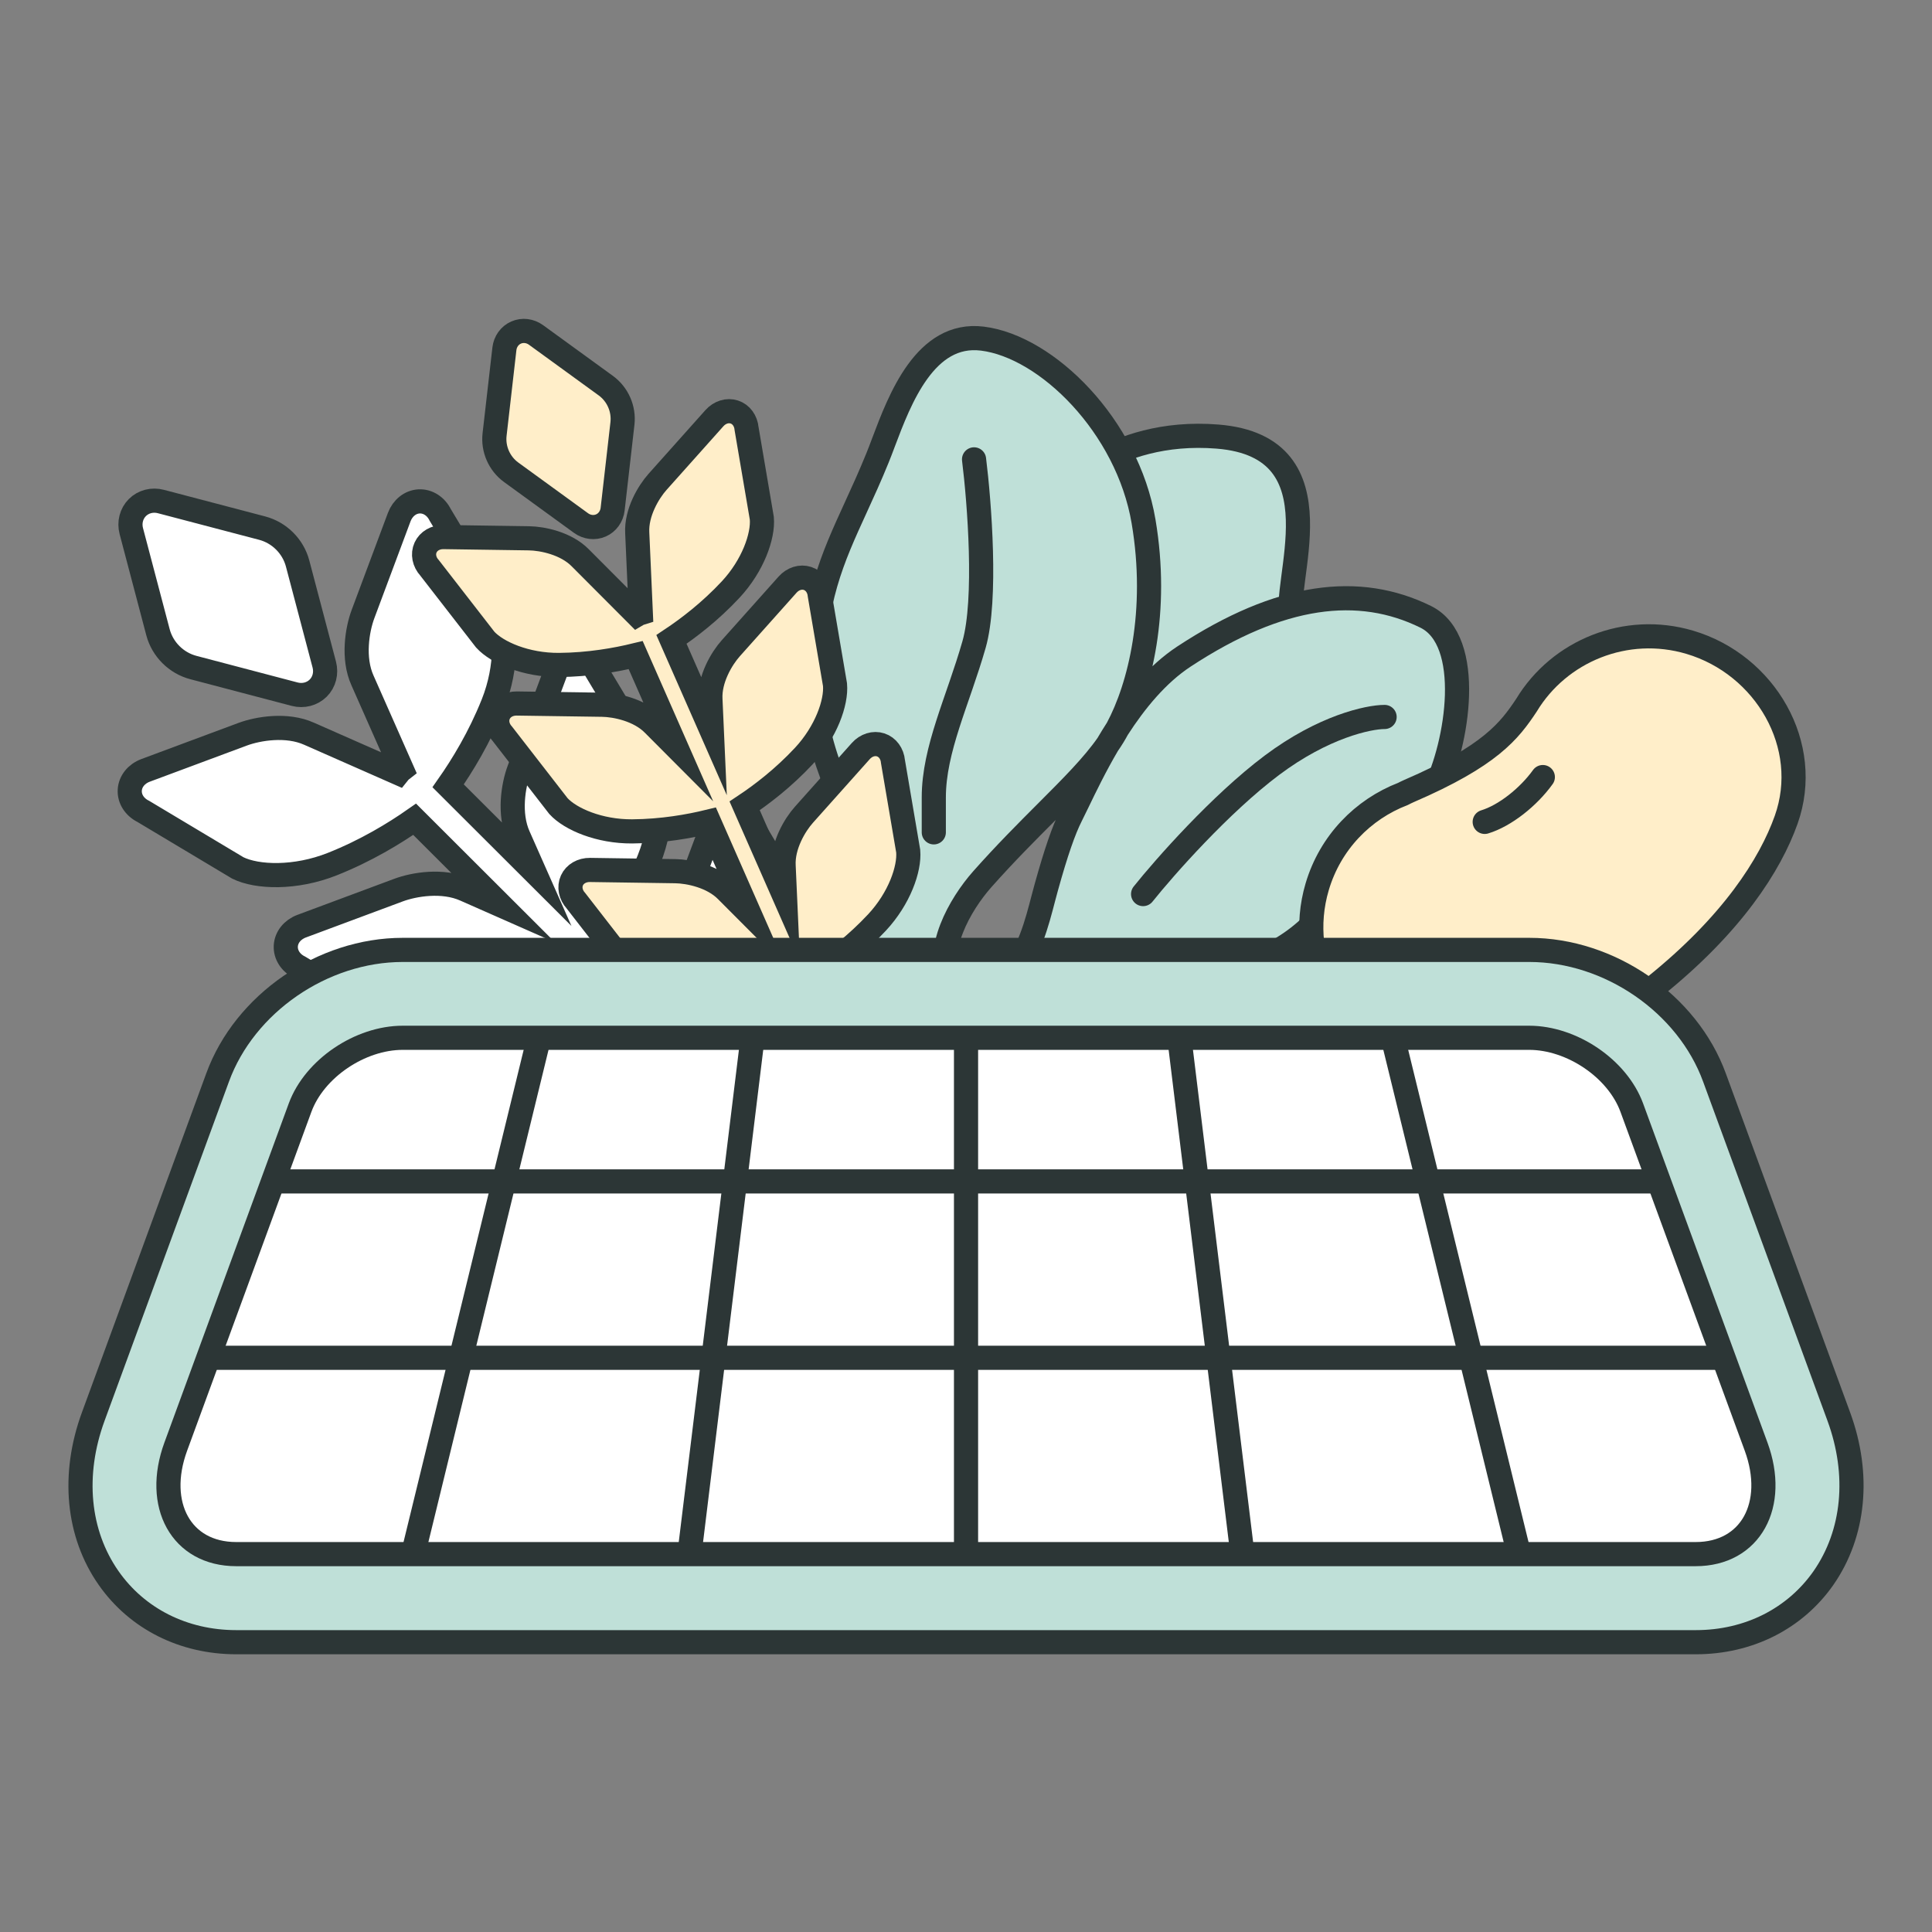 <svg width="120" height="120" viewBox="0 0 120 120" fill="none" xmlns="http://www.w3.org/2000/svg">
<rect x="0" y="0" width="120" height="120" fill="#808080" stroke="none"/>
<path d="M79.52 41.746C79.52 41.746 72.427 42.276 69.715 44.783C69.177 41.101 67.401 33.491 65.475 30.774C65.475 30.774 68.925 26.581 75.62 27.117C83.516 27.749 79.495 36.419 80.263 38.472C81.031 40.525 79.52 41.746 79.52 41.746Z" fill="#BFE0D8" stroke="#2C3636" stroke-width="1.5" stroke-miterlimit="10"/>
<path fill-rule="evenodd" clip-rule="evenodd" d="M51.501 65.964C51.101 68.729 51.501 70.408 53.504 71.889C55.507 73.37 58.511 73.37 61.015 71.889C62.229 71.171 63.208 69.523 64.237 67.791C65.329 65.953 66.478 64.019 68.025 63.001C69.878 61.783 71.541 61.504 73.131 61.237C74.118 61.072 75.077 60.911 76.037 60.532C76.174 60.478 76.314 60.424 76.455 60.369C78.868 59.427 81.655 58.34 83.547 54.607C84.117 53.483 85.043 52.87 86.02 52.224C87.11 51.502 88.263 50.739 89.055 49.176C90.557 46.213 91.559 39.795 88.555 38.313C84.425 36.278 79.542 36.832 73.533 40.782C71.877 41.871 70.506 43.552 69.406 45.258C70.799 42.665 71.972 37.964 71.029 32.388C70.028 26.463 65.021 21.525 61.015 21.032C57.47 20.595 55.886 24.798 54.874 27.482C54.743 27.831 54.621 28.154 54.505 28.438C54.047 29.567 53.589 30.568 53.155 31.515C51.691 34.712 50.5 37.313 50.5 42.263C50.5 44.975 51.225 46.928 51.962 48.917C52.726 50.977 53.504 53.074 53.504 56.089C53.504 59.799 52.915 61.379 52.352 62.891C52.016 63.794 51.688 64.672 51.501 65.964ZM64.99 50.45C66.562 48.877 67.891 47.548 68.797 46.247C68.016 47.577 67.4 48.853 66.942 49.802C66.783 50.13 66.644 50.419 66.523 50.657C66.073 51.545 65.597 52.916 64.99 55.101C64.52 56.794 64.237 58.394 63.018 60.369C61.799 62.344 59.763 62.508 59.012 61.026C58.011 59.051 59.6 56.202 61.015 54.607C62.43 53.013 63.782 51.66 64.99 50.45Z" fill="#BFE0D8"/>
<path d="M69.406 45.258C70.799 42.665 71.972 37.964 71.029 32.388C70.028 26.463 65.021 21.525 61.015 21.032C57.47 20.595 55.886 24.798 54.874 27.482C54.743 27.831 54.621 28.154 54.505 28.438C54.047 29.567 53.589 30.568 53.155 31.515C51.691 34.712 50.5 37.313 50.5 42.263C50.5 44.975 51.225 46.928 51.962 48.917C52.726 50.977 53.504 53.074 53.504 56.089C53.504 59.799 52.915 61.379 52.352 62.891C52.016 63.794 51.688 64.672 51.501 65.964C51.101 68.729 51.501 70.408 53.504 71.889C55.507 73.37 58.511 73.37 61.015 71.889C62.229 71.171 63.208 69.523 64.237 67.791C65.329 65.953 66.478 64.019 68.025 63.001C69.878 61.783 71.541 61.504 73.131 61.237C74.118 61.072 75.077 60.911 76.037 60.532C76.174 60.478 76.314 60.424 76.455 60.369C78.868 59.427 81.655 58.34 83.547 54.607C84.117 53.483 85.043 52.87 86.02 52.224C87.11 51.502 88.263 50.739 89.055 49.176C90.557 46.213 91.559 39.795 88.555 38.313C84.425 36.278 79.542 36.832 73.533 40.782C71.877 41.871 70.506 43.552 69.406 45.258ZM69.406 45.258C69.319 45.42 69.231 45.574 69.142 45.72C69.035 45.895 68.92 46.071 68.797 46.247M69.406 45.258C69.193 45.588 68.99 45.919 68.797 46.247M68.797 46.247C67.891 47.548 66.562 48.877 64.99 50.45C63.782 51.66 62.43 53.013 61.015 54.607C59.6 56.202 58.011 59.051 59.012 61.026C59.763 62.508 61.799 62.344 63.018 60.369C64.237 58.394 64.52 56.794 64.99 55.101C65.597 52.916 66.073 51.545 66.523 50.657C66.644 50.419 66.783 50.13 66.942 49.802C67.4 48.853 68.016 47.577 68.797 46.247Z" stroke="#2C3636" stroke-width="1.5" stroke-miterlimit="10" stroke-linejoin="round"/>
<path d="M60.5 28.532C60.833 31.199 61.3 37.232 60.5 40.032C59.5 43.532 58 46.532 58 49.532C58 51.932 58 51.866 58 51.532" stroke="#2C3636" stroke-width="1.5" stroke-miterlimit="10" stroke-linecap="round"/>
<path d="M86 44.532C85 44.532 82.2 45.132 79 47.532C75.8 49.932 72.333 53.866 71 55.532" stroke="#2C3636" stroke-width="1.5" stroke-miterlimit="10" stroke-linecap="round"/>
<path d="M104.949 39.891C100.995 38.721 96.848 40.428 94.812 43.801C93.752 45.397 92.567 46.952 87.516 49.131C87.385 49.187 87.263 49.25 87.141 49.312C84.656 50.269 82.626 52.328 81.812 55.08C80.423 59.78 83.106 64.716 87.806 66.106C89.007 66.461 90.16 66.494 91.393 66.406C93.782 66.29 97.451 65.551 102.77 61.282C107.585 57.416 109.95 53.712 110.943 50.917C112.585 46.299 109.649 41.28 104.949 39.891Z" fill="#FFEEC9"/>
<path d="M95.828 48.265C94.935 49.507 93.477 50.665 92.218 51.049M104.949 39.891C100.995 38.721 96.848 40.428 94.812 43.801C93.752 45.397 92.567 46.952 87.516 49.131C87.385 49.187 87.263 49.25 87.141 49.312C84.656 50.269 82.626 52.328 81.812 55.08C80.423 59.78 83.106 64.716 87.806 66.106C89.007 66.461 90.16 66.494 91.393 66.406C93.782 66.29 97.451 65.551 102.77 61.282C107.585 57.416 109.95 53.712 110.943 50.917C112.585 46.299 109.649 41.28 104.949 39.891Z" stroke="#2C3636" stroke-width="1.5" stroke-miterlimit="10" stroke-linecap="round"/>
<path d="M20.636 53.672C18.344 54.581 15.973 54.501 14.771 53.909L8.899 50.396C8.355 50.127 8.03 49.617 8.06 49.078C8.09 48.538 8.469 48.065 9.038 47.851L15.066 45.607C16.027 45.25 17.811 44.95 19.199 45.575L24.743 48.019C24.776 47.978 24.805 47.935 24.842 47.898C24.88 47.86 24.922 47.831 24.963 47.799L22.515 42.264C21.889 40.879 22.189 39.098 22.548 38.138L24.796 32.12C25.009 31.552 25.484 31.173 26.024 31.143C26.564 31.114 27.075 31.439 27.343 31.982L30.862 37.844C31.456 39.044 31.536 41.41 30.626 43.699C29.789 45.801 28.708 47.565 27.835 48.809L33.184 54.148L32.207 51.941C31.582 50.555 31.881 48.774 32.24 47.814L34.488 41.797C34.702 41.228 35.176 40.849 35.716 40.82C36.257 40.79 36.767 41.115 37.036 41.658L40.555 47.521C41.148 48.721 41.228 51.087 40.318 53.376C39.481 55.477 38.401 57.242 37.528 58.485L42.876 63.825L41.899 61.617C41.274 60.232 41.574 58.45 41.932 57.491L44.18 51.473C44.394 50.905 44.868 50.526 45.408 50.496C45.949 50.467 46.459 50.792 46.728 51.335L50.247 57.197C50.84 58.397 50.92 60.763 50.01 63.052C49.173 65.154 48.093 66.918 47.22 68.162L49.715 70.653C50.29 71.227 50.291 72.156 49.715 72.731C49.14 73.305 48.209 73.305 47.635 72.731L45.139 70.239C43.894 71.11 42.126 72.189 40.02 73.025C37.728 73.933 35.358 73.854 34.156 73.262L28.284 69.749C27.74 69.48 27.415 68.97 27.445 68.431C27.474 67.891 27.854 67.418 28.423 67.204L34.451 64.96C35.411 64.603 37.195 64.303 38.583 64.928L40.797 65.904L35.447 60.563C34.202 61.434 32.434 62.512 30.328 63.349C28.036 64.257 25.666 64.178 24.464 63.585L18.591 60.072C18.047 59.804 17.723 59.293 17.752 58.754C17.782 58.215 18.162 57.741 18.731 57.528L24.758 55.284C25.719 54.926 27.503 54.627 28.891 55.251L31.105 56.228L25.754 50.886C24.509 51.757 22.742 52.836 20.636 53.672Z" fill="white" stroke="#2C3636" stroke-width="1.5" stroke-miterlimit="10"/>
<path d="M20.142 41.28C20.282 41.812 20.139 42.367 19.765 42.74C19.389 43.114 18.835 43.256 18.302 43.117L12.011 41.462C10.944 41.182 10.093 40.333 9.812 39.267L8.156 32.987C8.015 32.454 8.158 31.901 8.532 31.526C8.906 31.152 9.462 31.009 9.996 31.151L16.285 32.803C17.353 33.085 18.203 33.934 18.485 35L20.142 41.28Z" fill="white" stroke="#2C3636" stroke-width="1.5" stroke-miterlimit="10"/>
<path d="M34.717 41.302C32.684 41.315 30.886 40.545 30.14 39.73L26.682 35.273C26.344 34.904 26.248 34.415 26.432 34.009C26.616 33.603 27.05 33.352 27.551 33.358L32.855 33.435C33.7 33.448 35.161 33.751 36.04 34.646L39.567 38.183C39.605 38.161 39.639 38.137 39.679 38.119C39.72 38.102 39.761 38.092 39.802 38.079L39.58 33.092C39.514 31.84 40.279 30.56 40.842 29.929L44.373 25.974C44.707 25.601 45.185 25.452 45.609 25.591C46.033 25.729 46.328 26.132 46.372 26.63L47.318 32.19C47.414 33.289 46.767 35.132 45.381 36.62C44.108 37.986 42.749 39.02 41.706 39.715L44.215 45.419L44.126 43.43C44.061 42.178 44.825 40.898 45.388 40.267L48.919 36.312C49.253 35.939 49.731 35.79 50.155 35.928C50.579 36.067 50.874 36.47 50.918 36.968L51.864 42.527C51.96 43.627 51.313 45.47 49.927 46.958C48.654 48.324 47.296 49.358 46.252 50.052L48.761 55.757L48.672 53.767C48.607 52.515 49.371 51.235 49.934 50.605L53.465 46.65C53.799 46.277 54.277 46.127 54.701 46.266C55.125 46.405 55.42 46.807 55.464 47.305L56.41 52.865C56.506 53.965 55.859 55.808 54.473 57.295C53.2 58.661 51.841 59.695 50.798 60.39L51.969 63.052C52.238 63.665 51.96 64.379 51.346 64.649C50.732 64.918 50.017 64.64 49.747 64.027L48.577 61.365C47.359 61.663 45.678 61.964 43.809 61.977C41.776 61.99 39.978 61.22 39.233 60.406L35.774 55.949C35.437 55.58 35.34 55.09 35.524 54.684C35.709 54.279 36.142 54.028 36.644 54.034L41.947 54.111C42.792 54.123 44.253 54.426 45.132 55.321L46.54 56.733L44.031 51.028C42.813 51.326 41.132 51.626 39.263 51.639C37.23 51.652 35.432 50.883 34.686 50.068L31.228 45.611C30.89 45.242 30.794 44.752 30.978 44.347C31.163 43.941 31.596 43.69 32.097 43.696L37.401 43.773C38.246 43.785 39.707 44.089 40.586 44.984L41.994 46.397L39.484 40.69C38.267 40.987 36.586 41.288 34.717 41.302Z" fill="#FFEEC9" stroke="#2C3636" stroke-width="1.5" stroke-miterlimit="10"/>
<path d="M38.052 31.626C38 32.077 37.724 32.461 37.324 32.636C36.924 32.811 36.456 32.755 36.088 32.488L31.75 29.335C31.014 28.8 30.616 27.893 30.719 26.99L31.329 21.666C31.381 21.214 31.655 20.832 32.056 20.655C32.455 20.48 32.925 20.536 33.293 20.804L37.63 23.955C38.366 24.491 38.764 25.398 38.661 26.302L38.052 31.626Z" fill="#FFEEC9" stroke="#2C3636" stroke-width="1.5" stroke-miterlimit="10"/>
<path d="M14.672 102C11.401 102 8.52 100.547 6.749 98.018C4.812 95.253 4.47 91.59 5.792 87.986L13.515 66.929C15.191 62.332 20.032 59 25.015 59H94.988C99.971 59 104.812 62.332 106.489 66.929L114.211 87.986C115.534 91.59 115.179 95.253 113.255 98.018C111.483 100.547 108.602 102 105.332 102H14.672Z" fill="#BFE0D8" stroke="#2C3636" stroke-width="1.5" stroke-miterlimit="10"/>
<path d="M105.32 96.529H14.672C11.248 96.529 9.594 93.457 10.917 89.853L18.639 68.796C19.537 66.361 22.37 64.459 25.015 64.459H94.976C97.621 64.459 100.455 66.361 101.352 68.796L109.075 89.853C110.397 93.457 108.744 96.529 105.32 96.529Z" fill="white" stroke="#2C3636" stroke-width="1.5" stroke-miterlimit="10"/>
<path d="M33.481 64.459L25.653 96.529" stroke="#2C3636" stroke-width="1.5" stroke-miterlimit="10"/>
<path d="M46.742 64.459L42.822 96.529" stroke="#2C3636" stroke-width="1.5" stroke-miterlimit="10"/>
<path d="M60.002 64.459V96.529" stroke="#2C3636" stroke-width="1.5" stroke-miterlimit="10"/>
<path d="M73.25 64.459L77.17 96.529" stroke="#2C3636" stroke-width="1.5" stroke-miterlimit="10"/>
<path d="M86.51 64.459L94.351 96.529" stroke="#2C3636" stroke-width="1.5" stroke-miterlimit="10"/>
<path d="M16.962 73.38H103.041" stroke="#2C3636" stroke-width="1.5" stroke-miterlimit="10"/>
<path d="M12.948 84.335H107.044" stroke="#2C3636" stroke-width="1.5" stroke-miterlimit="10"/>
</svg>
